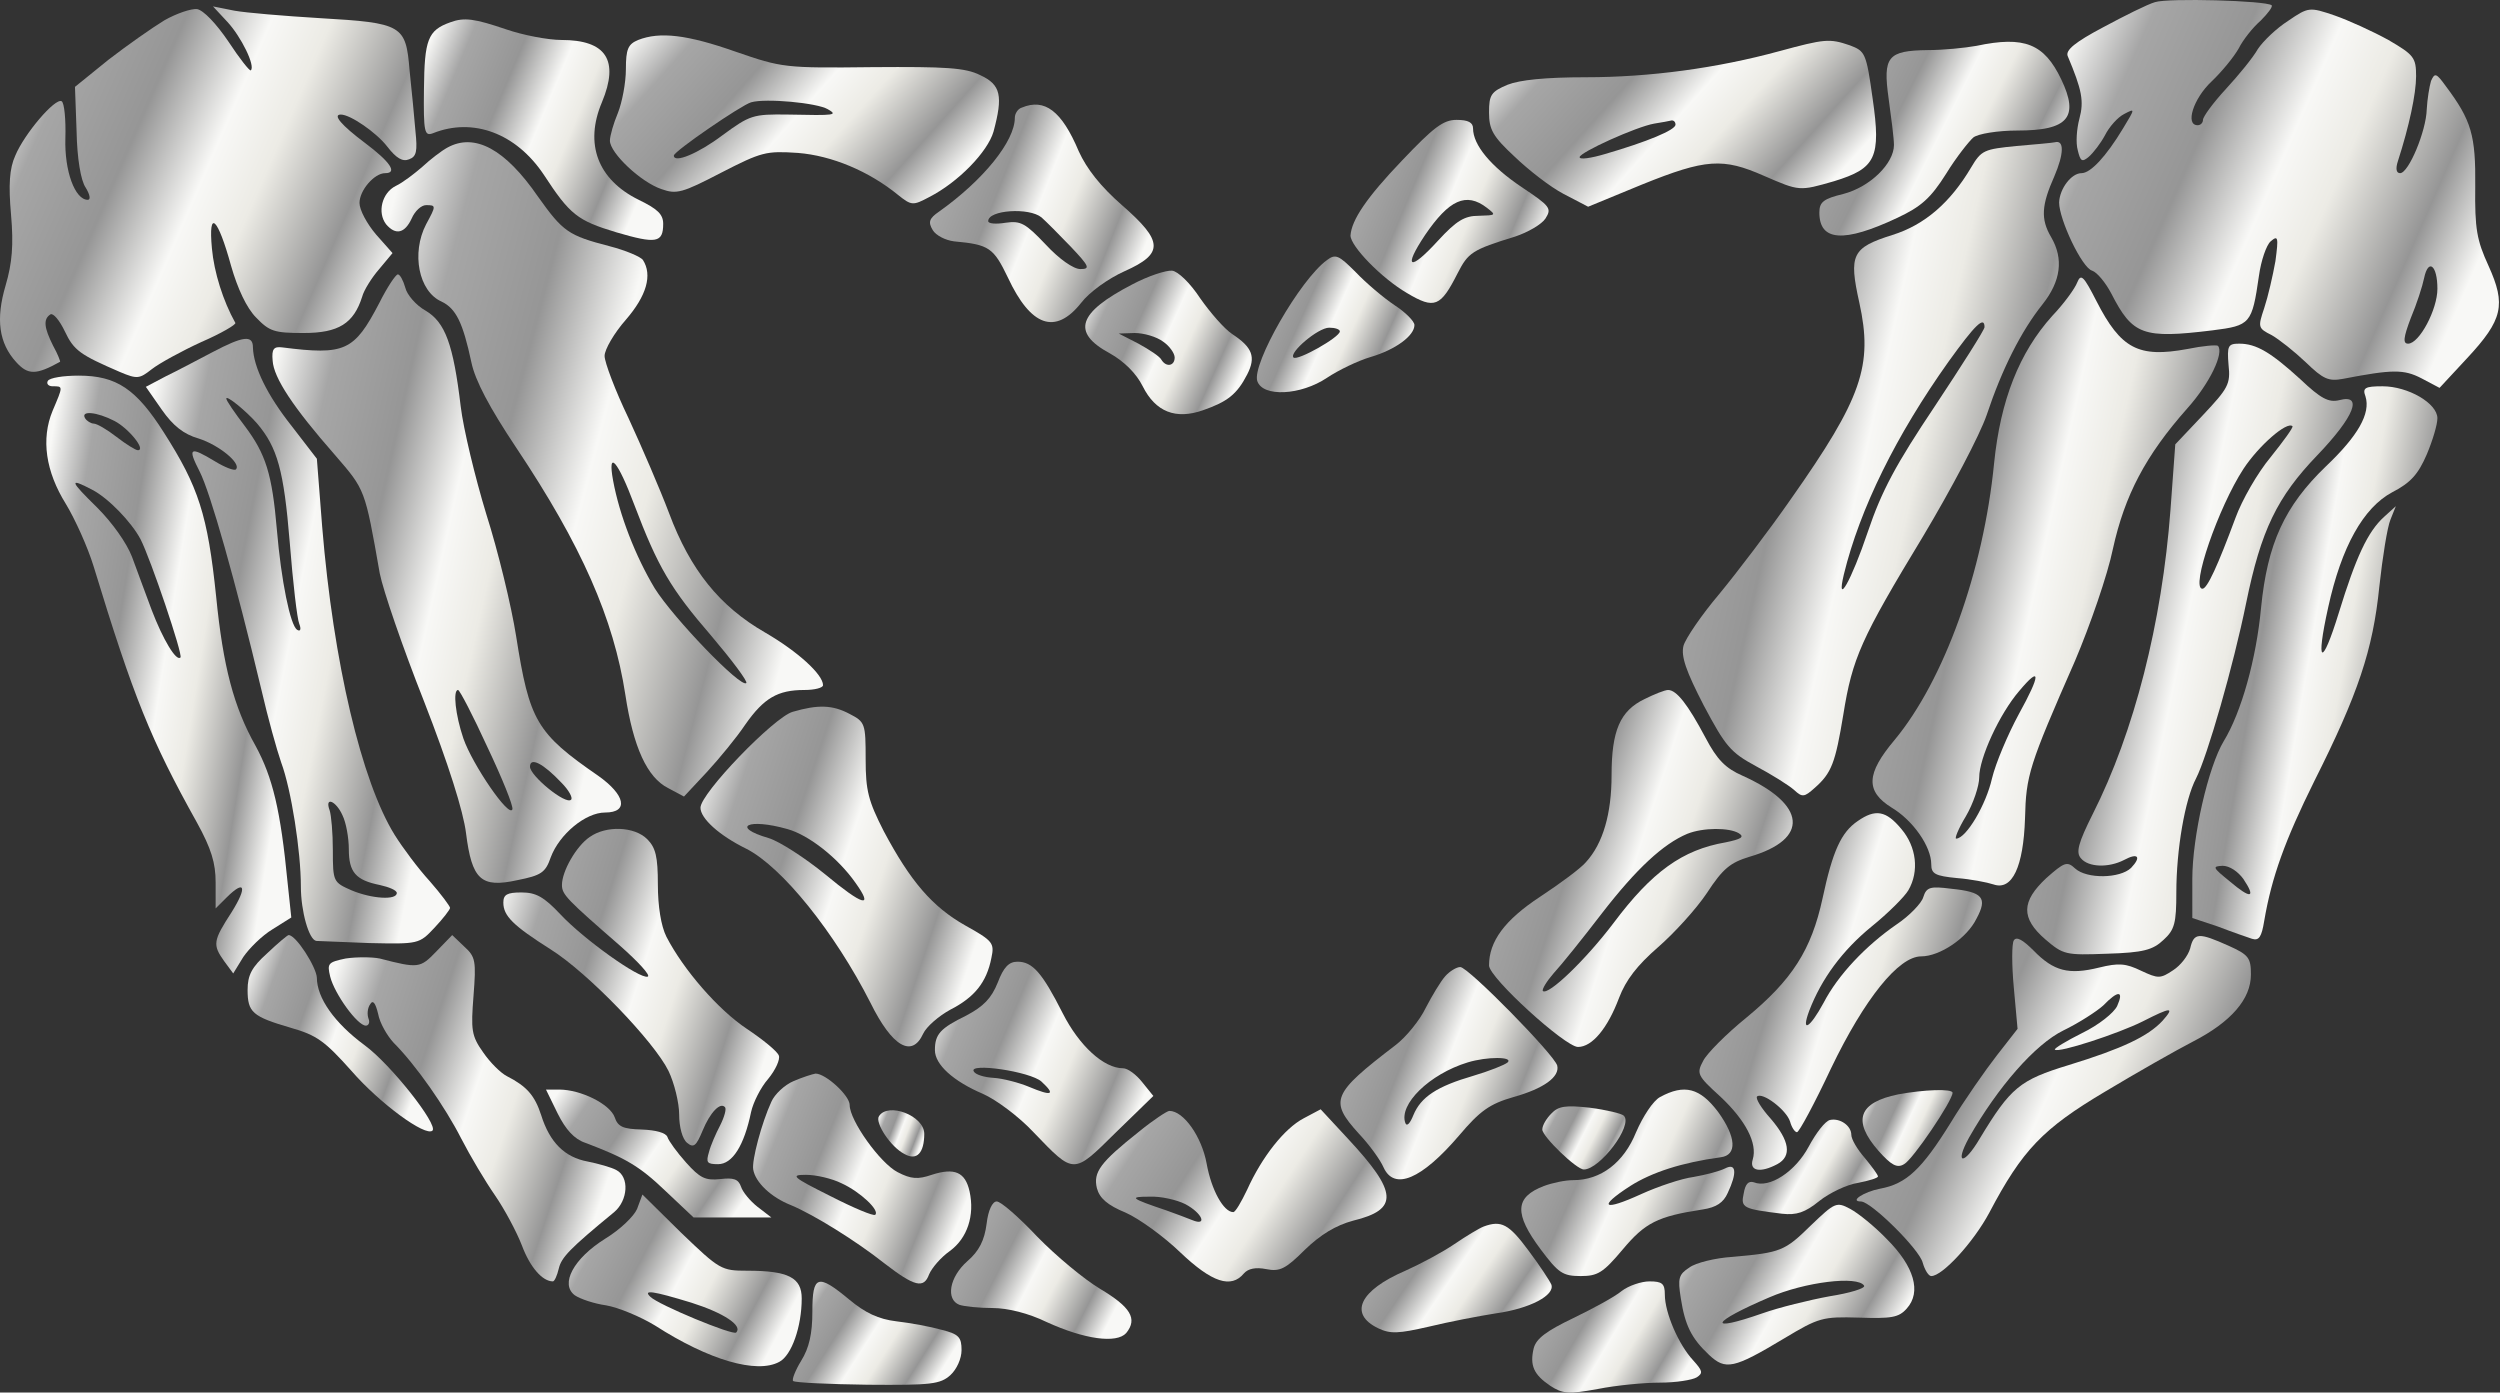<?xml version="1.0" encoding="UTF-8"?> <svg xmlns="http://www.w3.org/2000/svg" width="921" height="513" viewBox="0 0 921 513" fill="none"><rect x="0" y="0" width="921" height="513" fill="#333333" stroke="none"/><path d="M793.911 0.788C791.163 1.573 782.527 5.891 774.872 10.013C764.469 15.509 760.935 18.453 761.721 20.612C767.02 33.174 767.805 37.296 766.039 43.773C765.057 47.503 764.665 52.606 765.45 55.354C766.431 59.476 767.02 59.869 769.572 57.71C771.142 56.336 773.89 52.803 775.46 49.858C777.031 46.718 780.171 43.185 782.527 42.007C786.649 39.848 786.649 39.848 782.134 47.307C775.853 57.71 770.161 63.794 766.824 63.794C763.095 63.794 758.776 69.487 758.58 74.59C758.58 80.871 767.02 98.733 770.75 99.714C772.516 100.303 775.657 104.032 777.816 108.154C785.667 123.464 789.397 124.838 815.11 121.698C829.046 119.931 829.635 119.343 832.186 101.677C832.971 95.985 834.934 90.293 836.504 88.919C839.252 86.563 839.449 87.348 838.271 96.181C837.29 101.677 835.523 109.332 834.149 113.454C831.794 120.52 831.794 120.913 836.897 123.464C839.645 125.035 845.337 129.549 849.459 133.475C855.936 139.756 857.899 140.541 863.199 139.56C881.453 136.027 885.575 136.027 892.053 139.363L898.726 142.896L908.933 131.905C922.084 117.772 923.262 112.276 916.784 97.948C912.466 88.526 911.681 84.404 911.877 68.701C912.073 49.858 910.503 44.362 901.082 31.8C897.548 26.893 896.96 26.697 895.586 29.837C894.997 31.8 894.212 36.511 894.015 40.24C893.819 48.288 887.342 63.794 884.201 63.794C882.827 63.794 882.435 62.224 883.416 59.28C887.538 46.522 890.09 34.548 890.09 28.071C890.09 21.201 889.305 20.22 879.883 14.724C874.191 11.583 865.162 7.461 860.058 5.695C850.833 2.554 850.441 2.554 842.982 7.657C838.664 10.405 833.756 15.116 831.794 18.061C830.027 21.201 824.727 27.678 820.017 32.782C815.306 37.885 811.577 42.988 811.577 44.166C811.577 45.148 810.791 46.129 809.614 46.129C804.903 46.129 808.043 36.315 814.717 30.034C818.446 26.501 822.961 21.005 824.727 17.864C826.298 14.724 829.831 10.209 832.775 7.657C835.523 4.909 837.29 2.554 836.897 1.965C834.934 0.199 798.622 -0.783 793.911 0.788ZM897.941 106.388C897.941 114.043 891.267 126.605 887.145 126.605C885.183 126.605 885.379 124.446 888.127 117.183C890.286 112.08 892.445 105.406 893.034 102.462C894.604 95.003 897.941 97.751 897.941 106.388Z" fill="url(#paint0_linear_427_449)"></path><path d="M60.597 7.462C56.083 10.21 46.857 16.688 39.987 21.987L27.622 31.998L28.21 48.289C28.407 58.496 29.781 66.543 31.547 69.095C33.117 71.647 33.51 73.61 32.332 73.61C27.622 73.61 23.696 63.01 24.088 50.841C24.285 43.971 23.696 37.886 22.714 37.297C20.359 35.923 8.975 49.271 5.638 57.318C3.479 62.029 3.086 68.114 4.068 79.106C5.049 90.294 4.46 96.967 2.105 105.015C-1.625 117.577 -0.447 126.41 6.03 133.476C10.349 138.187 13.293 138.187 22.126 133.28C22.322 133.28 21.34 130.532 19.574 127.391C16.237 120.718 15.845 117.577 18.593 115.811C19.574 115.222 21.929 117.97 23.892 122.092C27.229 129.158 29.584 130.728 44.109 137.009C50.587 139.757 51.372 139.561 55.886 136.028C58.634 133.869 66.878 129.354 74.141 126.017C81.403 122.877 87.095 119.54 86.703 118.951C82.188 110.903 78.851 100.304 78.066 91.471C76.692 76.75 80.225 80.087 85.132 97.949C87.488 106.193 90.825 113.455 94.358 116.988C99.265 122.092 101.031 122.68 111.827 122.68C124.782 122.68 130.278 119.147 133.418 109.333C134.007 106.978 136.951 102.267 139.699 99.126L144.606 93.238L138.521 86.368C135.185 82.442 132.437 77.339 132.437 74.787C132.437 70.077 137.933 63.795 141.858 63.795C146.569 63.795 143.821 59.674 134.399 52.607C125.763 46.13 122.426 42.204 125.567 42.204C129.1 42.204 138.718 48.878 142.643 53.981C145.98 58.3 148.336 59.674 150.691 58.692C153.439 57.711 153.831 55.748 153.046 48.289C152.654 43.382 151.672 33.372 150.887 25.913C149.513 9.229 148.336 8.444 117.715 6.677C104.761 5.892 90.628 4.714 86.31 3.929L78.459 2.359L83.758 8.051C88.862 13.547 94.161 24.343 92.395 25.913C92.002 26.305 88.273 21.595 84.151 15.314C79.636 8.64 74.926 3.733 72.57 3.34C70.411 3.144 65.112 4.911 60.597 7.462Z" fill="url(#paint1_linear_427_449)"></path><path d="M165.804 8.247C157.561 11.191 156.383 14.724 156.187 32.782C155.99 48.877 156.383 50.251 159.523 49.074C174.245 43.185 190.143 49.074 200.35 64.384C209.968 79.105 212.716 81.264 227.045 85.582C241.766 89.9 244.318 89.508 244.318 82.442C244.318 78.909 242.159 76.946 235.289 73.609C220.175 66.15 215.268 52.999 221.745 37.689C228.222 22.183 223.315 14.724 206.828 14.724C201.92 14.724 192.695 12.957 186.414 10.798C174.833 6.873 171.104 6.284 165.804 8.247Z" fill="url(#paint2_linear_427_449)"></path><path d="M235.092 14.726C231.363 16.296 230.578 18.062 230.578 25.521C230.578 30.428 229.204 37.691 227.634 41.616C226.063 45.346 224.689 50.056 224.689 51.823C224.689 56.338 236.074 67.133 243.729 69.685C249.225 71.648 251.384 71.059 265.713 63.6C280.63 55.945 282.2 55.553 293.977 56.338C306.343 57.319 320.083 63.011 330.879 71.844C335.786 75.77 336.375 75.77 342.263 72.629C353.059 67.133 363.854 55.945 366.013 48.486C369.546 35.335 368.761 31.213 361.106 27.68C355.61 24.932 348.544 24.54 321.457 24.736C289.07 25.129 288.089 24.932 271.012 19.044C253.15 12.763 243.14 11.585 235.092 14.726ZM304.969 40.242C308.699 42.401 307.913 42.598 290.444 42.205C277.293 42.009 276.312 42.401 266.105 49.86C257.272 56.534 248.243 60.263 248.243 57.319C248.243 55.749 273.171 38.672 276.704 37.691C282.004 36.12 301.044 37.887 304.969 40.242Z" fill="url(#paint3_linear_427_449)"></path><path d="M655.531 18.843C632.566 25.125 607.638 28.461 584.28 28.461C569.363 28.461 559.941 29.443 555.427 31.209C549.342 33.761 548.557 34.939 548.557 41.416C548.557 47.697 549.931 50.249 557.978 57.708C563.082 62.615 571.129 68.896 576.036 71.447L585.065 76.158L605.086 67.914C628.444 58.493 634.725 58.1 649.839 64.774C662.99 70.466 662.793 70.466 675.748 66.737C691.058 62.026 693.021 58.1 689.88 36.313C687.525 19.432 687.132 18.843 681.44 16.684C673.982 14.133 672.215 14.329 655.531 18.843ZM617.256 45.931C617.256 47.893 606.853 52.212 591.346 56.726C586.047 58.296 581.925 58.885 581.925 57.904C581.925 56.137 602.731 46.716 609.404 45.538C612.152 45.145 614.9 44.557 615.882 44.36C616.667 44.36 617.256 44.949 617.256 45.931Z" fill="url(#paint4_linear_427_449)"></path><path d="M728.155 16.883C723.837 17.668 715.79 18.453 710.294 18.453C695.376 18.649 693.61 20.808 695.769 36.315C696.75 43.381 697.732 51.036 697.732 53.391C697.732 60.261 688.899 68.898 679.085 71.449C671.822 73.216 670.252 74.394 670.252 78.319C670.252 88.918 679.281 89.507 698.909 80.282C707.742 76.16 711.275 73.019 716.967 63.99C720.697 57.906 725.408 52.017 726.978 50.643C728.744 49.269 736.007 48.092 743.269 48.092C761.916 48.092 766.038 43.184 759.364 29.248C753.083 16.098 745.821 13.153 728.155 16.883Z" fill="url(#paint5_linear_427_449)"></path><path d="M376.416 39.651C375.042 40.044 373.864 41.81 373.864 43.38C373.864 52.017 362.283 66.346 345.992 77.926C342.263 80.478 341.87 81.852 343.637 84.796C344.814 86.759 348.347 88.525 351.488 88.918C364.443 90.096 366.013 91.273 371.312 102.265C379.753 120.323 388.782 123.464 398.203 111.687C401.344 107.565 408.214 102.658 414.298 99.91C428.823 93.433 428.627 88.918 413.317 75.571C405.466 68.701 400.362 62.224 397.418 55.746C391.137 40.829 384.856 36.118 376.416 39.651ZM383.678 80.085C385.249 81.459 390.156 86.366 394.474 90.881C401.344 98.143 401.736 99.125 398.007 99.125C395.455 99.125 390.156 95.395 385.249 90.096C377.79 82.245 376.023 81.263 370.527 82.048C366.994 82.637 364.05 82.441 364.05 81.459C364.05 77.337 379.164 76.356 383.678 80.085Z" fill="url(#paint6_linear_427_449)"></path><path d="M516.563 59.082C503.412 72.822 497.916 81.066 497.523 86.758C497.523 90.683 508.908 102.46 518.329 107.956C528.536 114.041 530.695 113.06 536.976 100.694C540.902 93.039 542.276 92.057 558.175 87.15C562.886 85.58 567.989 82.636 569.363 80.477C571.718 76.747 571.13 75.962 560.53 68.896C549.146 61.241 542.669 53.39 542.669 47.305C542.669 45.146 540.902 44.164 536.584 44.164C531.677 44.164 528.144 46.912 516.563 59.082ZM547.772 76.551C551.305 79.299 551.109 79.299 544.828 79.495C539.528 79.495 536.584 81.262 529.714 88.721C519.311 100.105 516.759 98.927 525.003 86.561C533.836 73.607 540.117 70.663 547.772 76.551Z" fill="url(#paint7_linear_427_449)"></path><path d="M164.824 54.374C162.665 55.552 158.543 58.693 155.599 61.441C152.655 63.992 148.337 67.329 145.785 68.507C140.682 71.058 138.915 78.321 142.252 82.639C145.785 86.761 149.122 85.976 151.673 80.48C152.851 77.732 155.207 75.573 156.973 75.573C160.702 75.573 160.702 75.769 156.973 82.639C151.477 93.239 154.225 107.371 162.665 111.1C167.965 113.652 170.517 118.755 173.657 133.477C175.031 140.15 180.331 150.161 190.145 164.882C214.288 200.998 226.065 227.889 230.383 255.957C233.327 275.389 238.431 286.381 246.086 290.307L251.974 293.447L260.414 284.418C264.929 279.511 271.406 271.66 274.547 266.949C281.417 257.135 286.52 254.191 296.334 254.191C300.063 254.191 303.204 253.406 303.204 252.424C303.204 248.498 293.979 240.058 281.809 232.992C265.125 223.374 254.329 210.027 246.478 189.025C243.141 180.192 236.271 164.293 231.561 154.086C226.654 143.88 222.728 133.477 222.728 131.121C222.728 128.766 226.261 122.681 230.579 117.774C238.234 108.941 240.393 101.286 236.86 95.79C236.075 94.612 230.579 92.257 224.494 90.687C209.381 86.761 207.418 85.387 198.192 72.433C186.023 54.767 174.835 48.879 164.824 54.374ZM233.72 186.08C242.356 208.849 247.067 216.897 261.985 234.17C269.64 243.199 275.528 251.05 274.939 251.639C272.976 253.602 248.048 227.692 241.178 216.701C234.112 204.924 228.224 189.81 225.868 177.051C223.709 165.274 227.635 169.789 233.72 186.08Z" fill="url(#paint8_linear_427_449)"></path><path d="M742.877 53.786C730.904 54.964 729.923 55.356 726.193 61.637C718.538 74.592 709.117 82.836 697.143 86.565C682.226 91.276 681.048 93.828 684.974 111.493C690.077 134.654 685.955 146.628 659.85 183.725C651.802 195.306 639.829 211.009 633.351 218.86C626.874 226.515 620.986 235.151 620.2 237.899C619.219 241.825 621.182 247.321 627.659 259.883C635.707 274.997 637.473 277.156 646.895 282.259C652.783 285.4 659.064 289.325 661.027 291.092C663.972 293.84 664.757 293.644 668.486 290.307C674.767 284.811 676.141 281.082 679.085 263.22C682.422 242.414 685.563 235.348 708.528 197.465C718.735 180.388 729.334 160.367 731.886 152.909C737.578 135.832 744.644 121.896 752.495 112.082C759.169 103.642 760.347 95.398 755.636 87.35C751.71 80.677 752.103 75.573 756.813 64.974C760.347 56.73 760.543 51.43 757.01 52.412C756.225 52.608 749.944 53.197 742.877 53.786ZM731.1 120.522C731.1 121.503 722.856 134.458 712.846 149.572C698.517 170.967 693.218 180.781 688.114 195.895C682.03 213.953 676.337 223.963 679.282 211.597C685.17 187.455 698.517 160.367 717.949 133.084C727.567 119.737 731.1 116.204 731.1 120.522Z" fill="url(#paint9_linear_427_449)"></path><path d="M488.887 95.787C478.877 103.05 461.211 134.062 463.174 140.344C465.137 146.428 479.269 145.643 488.887 139.166C493.009 136.418 500.272 132.885 504.983 131.511C514.208 128.763 521.078 123.659 521.078 119.734C521.078 118.36 517.741 115.023 513.815 112.471C509.693 109.723 503.216 104.227 499.487 100.302C493.206 94.021 492.028 93.432 488.887 95.787ZM493.598 122.089C493.598 124.248 477.895 133.081 476.522 131.707C474.755 129.941 485.551 120.715 489.672 120.715C491.832 120.715 493.598 121.304 493.598 122.089Z" fill="url(#paint10_linear_427_449)"></path><path d="M417.048 104.818C397.027 115.221 394.672 122.483 408.804 130.138C414.104 133.083 418.618 137.597 420.974 142.308C425.684 151.729 433.143 154.674 443.154 151.141C452.183 148 455.716 145.252 459.445 137.99C462.782 131.512 461.408 127.979 453.949 123.072C451.005 121.109 445.902 115.221 442.172 109.921C438.443 104.229 433.928 99.911 431.769 99.714C429.61 99.518 422.936 101.677 417.048 104.818ZM428.432 125.82C430.788 127.39 432.751 130.138 432.751 131.709C432.751 134.849 429.61 135.438 427.843 132.494C427.255 131.316 423.329 128.764 419.403 126.605L412.141 122.876L418.029 122.68C421.366 122.68 426.077 124.054 428.432 125.82Z" fill="url(#paint11_linear_427_449)"></path><path d="M139.699 111.686C130.473 129.352 127.136 130.922 103.975 127.978C100.834 127.585 100.049 128.567 100.442 132.885C100.834 139.166 107.901 149.962 123.407 167.627C134.595 180.582 134.399 179.993 139.895 211.202C141.073 217.287 148.335 238.485 156.186 258.31C165.215 281.471 170.711 298.94 171.693 306.988C173.852 324.065 177.189 327.205 190.536 324.261C199.369 322.494 200.939 321.513 202.902 315.821C206.042 307.381 215.66 299.333 222.923 299.333C231.755 299.333 230.381 292.856 220.371 285.789C197.602 270.087 195.05 265.572 190.143 234.363C188.377 223.175 183.47 202.958 179.151 189.414C175.029 175.871 170.711 158.009 169.73 149.765C166.982 126.8 164.038 118.753 156.775 114.434C153.242 112.472 149.905 108.546 149.316 105.994C148.531 103.246 147.354 101.087 146.568 101.087C145.783 101.087 142.643 105.798 139.699 111.686ZM179.544 275.19C185.04 286.771 189.162 296.978 188.769 298.155C187.592 301.492 174.048 281.668 170.711 272.05C167.767 263.413 166.786 254.188 168.748 254.188C169.337 254.188 174.244 263.609 179.544 275.19ZM206.827 288.341C209.575 291.089 211.146 294.033 210.36 294.622C208.398 296.585 195.247 285.789 195.247 282.453C195.247 278.723 200.154 281.275 206.827 288.341Z" fill="url(#paint12_linear_427_449)"></path><path d="M765.254 104.033C764.469 106.192 760.347 111.884 756.028 116.399C743.859 129.942 736.989 147.411 734.633 170.573C730.708 210.418 716.183 250.656 697.929 272.64C687.526 285.006 687.133 291.483 696.947 297.568C704.798 302.279 711.472 311.896 711.472 318.374C711.472 321.907 712.846 322.692 720.894 323.477C725.997 323.87 732.082 325.047 734.437 325.833C741.307 328.188 745.429 319.355 746.018 301.493C746.41 285.595 747.392 282.258 764.469 243.394C769.964 230.439 776.442 211.792 778.405 202.174C782.723 182.546 790.378 167.825 805.884 150.356C814.128 141.13 819.428 129.942 817.072 127.39C816.484 126.998 811.576 127.39 805.884 128.568C787.826 131.905 781.349 128.568 772.32 110.903C767.609 101.677 766.628 100.696 765.254 104.033ZM743.663 263.218C739.737 270.481 735.222 281.08 733.848 286.772C731.689 296.39 724.427 308.756 720.697 308.952C719.912 309.149 721.483 305.223 724.23 300.708C726.978 295.998 729.138 289.52 729.138 286.38C729.138 279.313 736.596 263.022 743.859 254.582C751.906 244.964 751.906 248.301 743.663 263.218Z" fill="url(#paint13_linear_427_449)"></path><path d="M78.262 129.746C72.962 132.494 65.307 136.615 61.185 138.578L53.727 142.504L59.615 150.944C63.737 156.833 67.663 159.973 73.159 161.543C80.617 163.899 89.058 170.769 86.898 172.928C86.31 173.517 82.776 172.143 79.243 169.984C69.822 164.291 69.037 164.88 73.551 173.713C77.477 181.368 86.702 213.951 96.32 254.189C98.675 264.396 102.012 276.369 103.582 280.884C107.312 290.894 110.845 313.663 110.845 326.617C110.845 335.646 113.789 346.246 116.537 346.638C117.126 346.638 125.959 347.031 135.969 347.423C154.223 347.816 154.42 347.816 160.112 341.731C163.253 338.394 165.804 335.058 165.804 334.469C165.804 333.88 162.467 329.365 158.345 324.655C154.027 319.944 148.335 312.289 145.391 307.578C133.221 287.95 122.818 244.179 118.696 194.126L116.733 169.002L107.508 157.029C98.479 145.644 93.376 135.241 93.18 127.979C93.18 123.268 89.45 123.857 78.262 129.746ZM94.75 156.047C102.208 164.88 104.564 173.32 106.723 199.622C107.901 214.54 109.471 228.083 110.256 229.85C111.041 231.813 110.649 232.794 109.471 232.009C106.919 230.439 103.582 213.755 102.012 195.304C100.246 174.498 97.89 167.236 90.235 157.029C86.506 152.122 83.365 147.607 83.365 146.822C83.365 145.448 90.628 151.337 94.75 156.047ZM126.155 300.316C127.529 303.064 128.51 308.756 128.51 312.878C128.51 321.318 131.062 324.262 139.895 326.029C143.428 326.814 146.176 327.991 146.176 328.973C146.176 331.721 136.951 331.132 129.492 327.991C122.818 325.047 122.622 324.851 122.622 313.27C122.622 306.793 122.033 300.316 121.444 298.549C119.481 293.249 123.8 295.016 126.155 300.316Z" fill="url(#paint14_linear_427_449)"></path><path d="M820.997 134.455C821.783 141.521 820.801 143.091 811.576 152.905L801.369 163.701L799.603 187.844C796.462 229.456 786.255 269.694 770.945 299.922C765.646 310.521 764.664 314.054 766.627 316.213C769.375 319.55 776.834 319.746 782.526 316.802C787.629 314.054 789.003 315.624 785.078 319.746C780.956 323.672 768.786 323.868 764.468 319.942C761.524 317.194 760.542 317.587 753.869 323.475C744.643 332.112 744.447 338.197 753.476 346.048C760.15 351.74 760.935 351.937 776.245 351.348C789.592 350.955 793.125 349.974 797.051 346.244C801.173 342.515 801.762 339.963 801.762 328.775C801.762 313.072 804.902 294.622 809.024 286.771C813.146 278.723 822.764 245.355 827.475 222.193C832.971 195.303 838.859 183.133 853.777 167.627C867.32 153.494 870.657 145.054 861.824 147.41C857.899 148.391 854.954 146.821 847.496 139.755C836.504 129.744 831.204 126.604 824.923 126.604C820.801 126.604 820.409 127.389 820.997 134.455ZM836.504 168.412C831.597 174.3 825.905 184.311 823.549 190.788C817.072 208.257 813.146 216.894 811.38 216.894C806.865 216.894 817.268 186.862 826.493 172.73C832.186 164.094 842.589 155.065 844.551 157.027C844.944 157.42 841.215 162.523 836.504 168.412Z" fill="url(#paint15_linear_427_449)"></path><path d="M17.611 140.345C17.022 141.326 17.808 142.307 19.378 142.307C23.303 142.307 23.303 142.111 19.378 151.336C15.06 161.739 16.826 173.713 24.285 185.686C27.622 191.182 32.333 201.585 34.492 208.651C49.213 256.937 55.494 272.443 72.57 303.063C77.87 312.681 79.44 317.981 79.44 325.047V334.665L83.366 330.739C90.236 323.869 91.217 326.617 85.329 336.039C78.459 346.638 78.263 348.012 82.581 354.097L85.918 358.611L89.647 352.527C91.806 349.386 96.517 344.675 100.443 342.32L107.313 338.002L105.939 325.047C103.387 298.549 100.443 286.379 94.162 274.798C86.114 260.47 82.188 245.552 79.637 219.839C76.496 189.612 73.159 179.405 60.401 159.384C50.194 143.289 42.932 138.382 28.996 138.382C23.5 138.382 18.2 139.167 17.611 140.345ZM42.147 155.066C47.446 157.814 53.924 165.861 50.783 165.861C49.998 165.861 46.465 163.702 42.932 160.954C39.399 158.206 35.669 156.047 34.492 156.047C33.51 156.047 31.94 155.066 31.351 154.084C29.584 151.14 35.669 151.729 42.147 155.066ZM33.903 180.386C39.987 183.527 48.428 192.36 51.764 198.641C55.494 205.903 67.467 241.234 66.486 242.215C64.915 243.786 60.008 235.542 55.886 224.746C53.727 218.858 50.391 210.025 48.624 205.118C46.661 200.015 41.361 192.556 35.866 187.06C25.659 177.049 25.266 175.872 33.903 180.386Z" fill="url(#paint16_linear_427_449)"></path><path d="M871.442 146.038C873.405 152.319 868.694 160.563 856.917 171.751C841.607 186.472 835.326 200.212 832.971 223.962C831.204 242.805 825.708 262.434 819.231 273.033C813.539 282.454 807.65 308.167 807.65 323.87V338.199L817.072 341.339C822.175 343.302 827.868 345.265 829.634 345.854C832.186 346.639 833.167 345.265 834.149 339.18C836.897 323.085 841.804 309.541 852.599 287.754C868.694 255.76 874.19 239.468 876.546 216.111C877.723 205.315 879.49 194.127 880.668 191.379L882.631 186.472L878.312 190.398C872.228 195.894 867.909 205.315 861.628 225.729C855.347 246.142 852.992 244.964 857.703 223.766C862.61 201.389 870.657 187.061 881.257 181.369C888.126 177.836 890.874 174.695 894.015 167.433C896.174 162.329 897.941 156.441 897.941 154.085C897.941 148.589 887.145 142.308 877.723 142.308C871.246 142.308 870.265 142.897 871.442 146.038ZM826.494 323.87C831.204 330.936 829.242 331.329 821.39 324.655C815.109 319.552 814.913 319.159 818.839 318.963C821.39 318.963 824.531 321.122 826.494 323.87Z" fill="url(#paint17_linear_427_449)"></path><path d="M605.871 257.526C596.842 261.845 593.702 269.107 593.702 285.595C593.702 299.727 590.561 310.719 584.28 317.589C582.514 319.748 574.859 325.44 567.4 330.347C554.249 338.984 548.557 346.835 548.557 355.668C548.557 360.182 576.625 385.699 581.336 385.699C586.636 385.699 592.328 378.633 596.45 367.641C599.001 360.968 603.123 355.668 610.778 348.994C616.667 343.891 624.911 334.862 628.836 328.973C634.725 319.944 637.473 317.785 644.539 315.626C666.719 309.149 665.541 296.39 641.987 285.791C635.706 283.043 632.566 279.903 628.248 271.659C621.77 259.489 617.648 254.19 614.508 254.19C613.33 254.19 609.404 255.76 605.871 257.526ZM640.613 306.99C642.773 308.364 641.399 309.149 635.706 310.327C619.807 313.074 608.619 321.122 594.487 339.965C584.084 353.705 570.344 366.856 568.381 365.089C567.989 364.501 569.755 361.556 572.307 358.612C575.055 355.668 583.102 345.657 590.169 336.432C602.927 319.944 612.741 310.915 621.574 307.186C627.462 304.831 637.08 304.831 640.613 306.99Z" fill="url(#paint18_linear_427_449)"></path><path d="M292.014 262.236C285.144 264.199 258.057 292.267 258.057 297.567C258.057 301.492 264.927 307.773 274.937 312.68C288.088 319.354 307.52 343.497 320.671 369.406C328.719 385.698 335.981 389.82 340.103 380.791C341.281 378.239 345.795 374.313 350.113 371.958C358.946 367.443 363.461 361.948 365.227 352.919C366.405 347.423 365.816 346.637 355.609 340.945C343.44 334.075 335.392 324.654 325.578 306.203C319.886 295.015 318.904 291.286 318.904 279.705C318.904 266.554 318.708 265.965 313.016 263.021C306.735 259.684 301.435 259.488 292.014 262.236ZM290.051 305.418C297.902 307.577 308.698 316.017 315.175 325.243C322.045 334.86 317.923 333.683 303.987 322.102C296.528 316.017 287.107 309.933 283.181 308.755C269.048 304.633 275.526 301.296 290.051 305.418Z" fill="url(#paint19_linear_427_449)"></path><path d="M684.384 302.474C678.3 306.596 675.159 313.466 671.43 330.935C667.308 349.975 660.242 360.967 643.361 374.903C636.099 380.791 628.836 388.054 627.462 390.802C624.911 395.512 625.303 396.298 633.743 403.953C643.165 412.785 647.483 421.225 645.717 427.114C644.343 431.432 648.465 432.217 654.746 428.88C660.242 425.936 659.26 420.244 652.39 412.196C648.857 408.271 646.698 404.738 647.287 403.953C649.25 402.186 658.083 408.86 659.457 413.178C660.045 415.337 661.223 417.104 662.008 417.104C662.793 417.104 668.486 406.504 674.57 393.55C686.936 367.836 699.498 352.33 707.742 352.33C714.612 352.33 724.623 345.656 728.156 338.394C732.278 330.739 730.511 328.58 718.734 327.402C711.079 326.421 709.705 326.813 708.527 330.543C707.938 332.702 703.424 337.413 698.713 340.553C687.329 348.404 677.122 359.2 671.822 369.407C666.719 378.828 663.382 380.791 666.523 372.351C671.037 360.574 678.692 350.171 689.488 341.338C695.573 336.431 701.657 330.346 703.031 327.991C707.153 320.925 705.976 311.896 700.48 305.418C694.787 298.549 690.862 297.96 684.384 302.474Z" fill="url(#paint20_linear_427_449)"></path><path d="M217.23 308.365C212.323 311.702 207.024 320.927 207.024 326.03C207.024 329.564 208.79 331.33 228.419 348.407C235.092 354.295 239.803 359.399 238.625 359.791C235.681 360.773 215.071 346.051 206.435 336.826C200.35 330.349 197.406 328.778 192.106 328.778C186.807 328.778 185.433 329.564 185.433 332.508C185.433 337.415 188.966 340.948 202.902 349.781C216.642 358.417 240.981 383.738 246.28 394.533C248.439 399.048 250.206 406.31 250.206 410.628C250.206 415.143 251.384 419.658 253.15 421.031C255.506 422.994 256.487 422.209 258.842 416.517C261.59 409.843 265.32 405.918 267.086 407.881C267.675 408.469 266.89 411.414 265.32 414.554C263.75 417.498 261.787 422.013 261.198 424.368C260.02 428.294 260.413 428.883 264.535 428.883C269.834 428.883 274.153 422.013 276.704 409.647C277.489 406.114 280.237 400.618 282.985 397.478C285.733 394.141 287.5 390.215 286.911 388.841C286.322 387.271 281.022 382.953 275.134 379.027C264.535 371.961 251.776 357.239 245.495 345.07C243.532 341.144 242.355 333.882 242.355 325.834C242.355 315.627 241.57 312.291 238.429 309.15C233.718 304.439 223.315 304.047 217.23 308.365Z" fill="url(#paint21_linear_427_449)"></path><path d="M98.479 351.153C92.787 356.257 91.217 359.201 91.217 364.697C91.217 372.941 92.983 374.511 107.116 378.633C116.734 381.381 119.678 383.54 129.492 394.532C139.895 406.505 156.775 418.871 159.327 416.516C161.486 414.357 144.017 392.177 134.399 385.11C123.211 376.867 116.734 367.641 116.734 360.182C116.537 356.257 109.079 344.48 106.331 344.48C105.938 344.48 102.405 347.424 98.479 351.153Z" fill="url(#paint22_linear_427_449)"></path><path d="M160.701 350.563C154.813 356.648 154.224 356.844 139.895 353.115C136.951 352.526 131.259 352.526 127.333 353.115C120.856 354.489 120.463 354.881 121.641 359.789C123.211 366.07 131.651 377.847 134.792 377.847C135.773 377.847 136.362 376.669 135.773 375.295C135.184 373.725 135.381 371.369 136.362 369.995C137.343 368.229 138.325 369.406 139.306 373.528C139.895 376.865 142.643 381.576 144.998 384.128C153.242 392.372 164.038 407.878 169.926 419.459C173.263 425.936 178.759 435.161 182.292 440.265C185.825 445.368 190.34 453.808 192.303 458.912C195.247 466.763 199.761 472.062 203.687 472.062C204.276 472.062 205.257 469.903 205.846 467.352C206.828 463.23 209.772 460.089 226.26 446.546C231.363 442.227 231.952 433.591 227.045 431.039C225.278 430.058 220.371 428.684 216.446 427.899C208.005 426.329 202.509 420.833 199.369 410.822C197.014 403.56 194.069 400.223 186.807 396.494C184.451 395.316 180.526 391.39 177.974 387.661C173.656 381.576 173.46 379.417 174.441 366.855C175.422 354.096 175.226 352.526 171.104 348.797L166.59 344.478L160.701 350.563Z" fill="url(#paint23_linear_427_449)"></path><path d="M741.895 346.443C741.11 347.621 741.11 355.472 741.895 363.912L743.269 379.026L735.614 388.84C731.492 394.14 723.641 405.328 718.538 413.768C707.938 430.845 702.246 436.145 692.628 437.911C686.543 439.089 681.244 442.622 685.562 442.622C689.291 442.622 707.153 460.287 708.331 465.194C709.116 467.942 710.49 470.102 711.471 470.102C715.593 470.102 726.978 457.736 732.866 446.744C745.036 423.582 752.691 415.731 775.46 402.188C787.237 395.121 801.762 386.878 807.846 383.737C821.979 376.475 829.241 368.034 829.241 359.005C829.241 352.921 828.456 351.743 820.997 348.406C810.005 343.499 808.239 343.499 806.865 349.387C806.08 352.135 803.332 355.669 800.584 357.435C795.873 360.576 795.088 360.576 788.807 357.631C783.115 354.883 780.563 354.687 773.301 356.454C762.112 359.202 756.616 357.828 749.158 350.173C745.232 346.247 742.877 344.873 741.895 346.443ZM779.974 370.586C778.796 373.138 773.104 377.652 767.019 380.596C761.131 383.541 756.616 386.289 757.009 386.681C758.187 388.055 780.367 380.793 789.396 376.278C799.799 370.979 801.369 370.782 796.658 376.082C791.359 381.774 781.937 386.289 762.112 392.373C744.054 397.869 740.718 400.617 729.333 419.461C723.445 429.471 719.912 429.078 725.407 419.068C736.007 400.421 749.747 384.718 760.15 379.615C765.842 376.867 772.515 372.549 774.871 370.39C780.367 364.698 782.526 364.894 779.974 370.586Z" fill="url(#paint24_linear_427_449)"></path><path d="M367.583 361.947C365.228 367.836 362.284 370.78 356.003 374.117C346.385 378.827 344.422 380.987 344.422 386.875C344.422 392.175 351.095 398.259 362.087 402.97C366.994 405.129 375.435 411.41 380.734 417.103C395.848 432.805 395.259 432.805 410.962 417.299L424.898 403.755L420.776 398.652C418.617 395.904 415.476 393.549 413.71 393.549C406.644 393.549 397.615 385.305 391.53 373.332C383.875 358.218 380.342 354.292 374.846 354.292C371.705 354.292 369.742 356.255 367.583 361.947ZM383.678 398.456C388.978 403.363 387.604 403.952 379.164 400.419C375.435 398.848 369.35 397.278 366.013 397.082C362.676 396.886 359.339 395.904 358.751 394.726C356.591 391.39 379.557 394.726 383.678 398.456Z" fill="url(#paint25_linear_427_449)"></path><path d="M532.462 359.591C530.696 361.554 527.555 366.854 525.2 371.368C523.041 375.883 517.937 382.164 514.012 385.108C490.654 402.97 489.673 405.522 500.468 417.495C504.394 421.617 508.516 427.309 509.693 430.057C513.619 438.694 523.629 434.572 537.566 418.28C545.221 409.251 548.754 406.699 557.586 404.148C568.775 401.007 574.663 396.689 573.682 392.567C572.7 388.641 540.902 356.255 537.958 356.255C536.584 356.255 534.032 357.825 532.462 359.591ZM555.427 391.389C554.25 392.371 548.754 394.53 542.865 396.296C529.322 400.222 523.433 404.148 520.685 410.821C519.508 413.766 518.33 415.14 517.741 413.766C515.189 406.896 526.574 395.708 540.706 391.389C547.772 389.23 557.586 389.23 555.427 391.389Z" fill="url(#paint26_linear_427_449)"></path><path d="M292.407 398.259C289.07 399.633 285.341 403.166 284.163 405.914C280.63 413.569 276.901 427.505 277.489 430.842C278.275 435.553 283.967 441.049 291.426 443.993C299.866 447.526 315.372 457.144 325.775 465.388C336.963 474.024 340.3 474.809 342.263 469.51C343.244 467.154 346.581 463.229 349.918 460.873C356.395 456.162 359.143 447.722 357.18 438.889C355.61 431.823 351.684 430.057 343.244 432.805C338.141 434.571 335.589 434.375 330.682 431.823C324.205 428.486 313.017 412.784 313.017 407.092C313.017 403.559 304.184 395.511 300.455 395.511C299.277 395.707 295.548 396.885 292.407 398.259ZM310.072 435.945C316.942 439.086 324.205 445.956 322.438 447.526C321.849 448.115 314.391 444.974 305.951 440.656C291.818 433.59 291.033 432.805 296.921 432.805C300.651 432.805 306.539 434.179 310.072 435.945Z" fill="url(#paint27_linear_427_449)"></path><path d="M205.454 410.233C208.398 416.121 211.539 419.654 215.661 421.028C230.186 426.524 235.485 429.468 245.103 438.694L255.506 448.508H269.835H284.163L279.06 444.582C276.312 442.423 273.564 439.086 272.975 437.123C271.994 434.375 270.227 433.787 265.32 434.375C259.824 434.964 257.862 433.983 252.758 428.291C249.421 424.561 246.281 420.243 245.888 418.869C245.299 417.299 241.57 416.317 236.467 416.121C229.597 415.925 227.634 415.14 226.456 411.607C224.69 406.7 213.894 401.4 206.043 401.4H201.136L205.454 410.233Z" fill="url(#paint28_linear_427_449)"></path><path d="M611.563 404.15C609.011 405.524 605.282 411.217 602.73 417.105C598.216 428.293 589.776 434.771 579.569 434.771C576.625 434.771 571.914 435.752 568.773 436.93C557.978 441.052 557.781 447.136 567.596 460.287C574.073 468.924 575.643 470.102 582.317 470.102C588.598 470.102 590.561 468.924 597.823 460.287C606.067 450.473 610.582 448.118 627.266 445.566C632.369 444.781 634.921 443.014 636.491 439.481C640.024 432.023 639.632 428.293 635.51 430.452C633.547 431.434 628.443 432.808 623.929 433.593C619.414 434.182 610.778 437.126 604.693 439.874C590.561 446.351 588.402 444.781 600.571 436.93C608.619 431.826 619.611 428.293 633.939 426.33C640.024 425.545 639.632 418.872 632.958 409.646C626.284 400.814 620.592 399.243 611.563 404.15Z" fill="url(#paint29_linear_427_449)"></path><path d="M699.302 403.168C684.777 406.113 682.225 412.786 692.039 423.974C696.75 429.274 698.909 430.452 701.461 428.881C704.601 427.311 719.323 405.524 719.323 402.58C719.323 401.009 708.723 401.402 699.302 403.168Z" fill="url(#paint30_linear_427_449)"></path><path d="M571.521 410.234C569.755 412.001 568.185 414.552 568.185 416.123C568.185 418.674 580.747 430.844 583.495 430.844C589.383 430.844 601.749 414.552 598.216 411.019C597.431 410.234 591.739 408.86 585.654 408.075C576.821 407.093 574.073 407.486 571.521 410.234Z" fill="url(#paint31_linear_427_449)"></path><path d="M323.812 411.216C322.242 413.571 328.13 422.6 333.234 425.152C337.748 427.704 340.496 424.76 340.496 417.693C340.496 411.02 327.149 405.916 323.812 411.216Z" fill="url(#paint32_linear_427_449)"></path><path d="M419.599 416.908C405.27 428.292 402.719 431.825 404.092 437.714C405.074 441.443 408.018 443.995 414.692 446.743C419.599 448.902 428.824 455.576 434.909 461.464C446.49 472.456 453.556 474.811 458.267 469.119C459.837 467.353 462.585 466.764 466.511 467.549C471.418 468.53 473.577 467.549 480.643 460.483C486.531 454.791 492.027 451.454 498.505 449.687C515.385 445.565 514.992 439.284 496.542 419.46L486.531 408.664L480.25 412.001C473.184 415.73 464.94 426.133 459.444 438.303C457.285 442.817 455.126 446.547 454.341 446.547C450.808 446.547 446.293 438.499 444.527 428.685C442.76 418.871 436.087 409.253 430.787 409.253C430.002 409.253 424.898 412.59 419.599 416.908ZM436.675 443.602C442.957 446.939 444.919 451.846 439.227 449.491C437.264 448.706 433.142 447.135 429.806 445.958C416.458 441.443 415.673 440.854 423.525 440.854C427.646 440.658 433.535 442.032 436.675 443.602Z" fill="url(#paint33_linear_427_449)"></path><path d="M674.178 412.592C672.412 412.984 669.075 417.302 666.327 422.406C661.42 431.631 651.802 437.912 646.11 435.557C644.147 434.968 642.969 436.146 642.381 439.679C641.203 444.978 642.184 445.371 656.513 447.137C661.813 447.726 664.953 446.745 670.253 442.427C673.982 439.482 680.46 436.342 684.581 435.753C688.507 434.968 691.844 433.987 691.844 433.398C691.844 432.809 689.685 429.865 686.937 426.528C684.189 423.387 682.03 419.658 682.03 418.088C682.03 414.751 677.908 411.807 674.178 412.592Z" fill="url(#paint34_linear_427_449)"></path><path d="M234.701 445.368C233.523 448.116 228.42 453.023 222.924 456.359C211.343 463.622 206.24 473.043 211.736 477.165C213.699 478.539 218.998 480.306 223.316 480.895C227.831 481.68 235.879 485.017 241.374 488.354C261.199 501.112 278.865 506.215 287.108 501.701C291.623 499.345 295.352 488.746 295.352 478.343C295.352 470.688 290.445 468.136 275.331 468.136C265.714 468.136 265.125 467.744 250.992 454.2L236.664 440.068L234.701 445.368ZM254.722 479.913C266.499 483.643 273.761 488.354 271.209 490.905C270.032 492.083 242.552 480.698 239.608 477.754C236.664 475.006 240.589 475.595 254.722 479.913Z" fill="url(#paint35_linear_427_449)"></path><path d="M363.462 450.864C362.676 456.949 360.714 460.874 356.395 464.604C349.722 470.492 348.348 478.736 353.451 480.699C355.218 481.288 360.714 481.876 365.621 481.876C371.313 481.876 378.968 483.839 385.445 486.98C399.578 493.457 411.355 495.027 414.888 491.102C419.206 485.802 416.458 481.484 405.27 474.81C399.381 471.277 388.978 462.641 382.108 455.575C375.435 448.508 368.761 442.62 367.191 442.62C365.621 442.62 364.05 445.76 363.462 450.864Z" fill="url(#paint36_linear_427_449)"></path><path d="M667.111 451.453C657.493 460.875 656.119 461.464 638.257 463.034C631.976 463.427 624.714 465.193 622.358 466.96C618.433 469.511 618.04 470.885 619.218 478.344C620.788 488.354 623.144 493.065 629.621 499.15C635.706 504.842 638.65 504.253 657.297 493.065C670.055 485.41 671.429 485.018 684.776 485.41C696.75 485.803 699.498 485.41 702.442 482.073C707.938 475.989 705.19 466.567 695.179 456.557C690.665 451.846 684.58 446.939 681.636 445.368C676.533 442.621 675.944 443.013 667.111 451.453ZM686.739 473.633C687.328 474.615 681.44 476.381 673.981 477.559C666.522 478.933 655.334 481.681 649.249 483.84C628.443 491.102 630.21 487.177 651.801 477.951C664.952 472.259 684.384 469.904 686.739 473.633Z" fill="url(#paint37_linear_427_449)"></path><path d="M546.594 451.846C545.024 452.435 540.117 455.379 535.799 458.323C531.48 461.267 523.433 465.586 517.741 468.137C500.86 475.4 496.738 484.036 507.73 489.336C512.245 491.495 515.189 491.299 526.377 488.747C533.639 486.981 544.828 484.821 551.109 483.84C563.671 482.073 572.896 477.166 571.522 473.241C570.933 471.867 567.204 466.175 563.082 460.679C555.819 450.864 553.072 449.49 546.594 451.846Z" fill="url(#paint38_linear_427_449)"></path><path d="M299.277 483.249C299.277 491.297 298.099 496.597 295.155 501.307C292.996 504.84 291.622 508.374 292.211 508.766C292.8 509.355 305.166 509.944 319.691 510.14C343.048 510.336 346.385 509.944 350.114 506.607C352.47 504.448 354.236 500.522 354.236 497.382C354.236 492.671 353.255 491.493 346.974 489.923C342.852 488.745 335.393 487.371 330.29 486.782C323.616 485.997 318.709 483.642 312.821 478.735C301.24 469.117 299.277 469.706 299.277 483.249Z" fill="url(#paint39_linear_427_449)"></path><path d="M597.431 475.596C594.88 477.755 586.832 482.074 579.57 485.607C569.755 490.318 566.026 493.066 565.045 496.599C563.474 503.076 565.045 506.413 571.129 510.535C575.644 513.479 577.803 513.675 588.599 511.712C595.468 510.338 605.871 509.357 611.564 509.357C617.452 509.357 623.537 508.376 625.107 507.394C627.463 505.824 627.266 505.039 623.733 501.113C618.434 495.421 613.33 483.644 613.33 476.97C613.33 472.848 612.349 472.063 607.638 472.063C604.694 472.063 599.983 473.634 597.431 475.596Z" fill="url(#paint40_linear_427_449)"></path><defs><linearGradient id="paint0_linear_427_449" x1="899.533" y1="126.914" x2="733.991" y2="54.263" gradientUnits="userSpaceOnUse"><stop stop-color="#F8F8F6"></stop><stop offset="0.135" stop-color="#969696"></stop><stop offset="0.33" stop-color="#ECEBE5"></stop><stop offset="0.45" stop-color="#F8F8F6"></stop><stop offset="0.62" stop-color="#969696"></stop><stop offset="0.81" stop-color="#A6A6A6"></stop><stop offset="0.945" stop-color="#F8F8F6"></stop></linearGradient><linearGradient id="paint1_linear_427_449" x1="133.444" y1="123.623" x2="-23.743" y2="55.271" gradientUnits="userSpaceOnUse"><stop stop-color="#F8F8F6"></stop><stop offset="0.135" stop-color="#969696"></stop><stop offset="0.33" stop-color="#ECEBE5"></stop><stop offset="0.45" stop-color="#F8F8F6"></stop><stop offset="0.62" stop-color="#969696"></stop><stop offset="0.81" stop-color="#A6A6A6"></stop><stop offset="0.945" stop-color="#F8F8F6"></stop></linearGradient><linearGradient id="paint2_linear_427_449" x1="232.846" y1="79.299" x2="141.531" y2="40.937" gradientUnits="userSpaceOnUse"><stop stop-color="#F8F8F6"></stop><stop offset="0.135" stop-color="#969696"></stop><stop offset="0.33" stop-color="#ECEBE5"></stop><stop offset="0.45" stop-color="#F8F8F6"></stop><stop offset="0.62" stop-color="#969696"></stop><stop offset="0.81" stop-color="#A6A6A6"></stop><stop offset="0.945" stop-color="#F8F8F6"></stop></linearGradient><linearGradient id="paint3_linear_427_449" x1="349.382" y1="67.977" x2="252.605" y2="-18.835" gradientUnits="userSpaceOnUse"><stop stop-color="#F8F8F6"></stop><stop offset="0.135" stop-color="#969696"></stop><stop offset="0.33" stop-color="#ECEBE5"></stop><stop offset="0.45" stop-color="#F8F8F6"></stop><stop offset="0.62" stop-color="#969696"></stop><stop offset="0.81" stop-color="#A6A6A6"></stop><stop offset="0.945" stop-color="#F8F8F6"></stop></linearGradient><linearGradient id="paint4_linear_427_449" x1="672.598" y1="69.322" x2="576.893" y2="-17.097" gradientUnits="userSpaceOnUse"><stop stop-color="#F8F8F6"></stop><stop offset="0.135" stop-color="#969696"></stop><stop offset="0.33" stop-color="#ECEBE5"></stop><stop offset="0.45" stop-color="#F8F8F6"></stop><stop offset="0.62" stop-color="#969696"></stop><stop offset="0.81" stop-color="#A6A6A6"></stop><stop offset="0.945" stop-color="#F8F8F6"></stop></linearGradient><linearGradient id="paint5_linear_427_449" x1="750.373" y1="78.782" x2="660.554" y2="33.925" gradientUnits="userSpaceOnUse"><stop stop-color="#F8F8F6"></stop><stop offset="0.135" stop-color="#969696"></stop><stop offset="0.33" stop-color="#ECEBE5"></stop><stop offset="0.45" stop-color="#F8F8F6"></stop><stop offset="0.62" stop-color="#969696"></stop><stop offset="0.81" stop-color="#A6A6A6"></stop><stop offset="0.945" stop-color="#F8F8F6"></stop></linearGradient><linearGradient id="paint6_linear_427_449" x1="414.282" y1="109.698" x2="327.631" y2="75.219" gradientUnits="userSpaceOnUse"><stop stop-color="#F8F8F6"></stop><stop offset="0.135" stop-color="#969696"></stop><stop offset="0.33" stop-color="#ECEBE5"></stop><stop offset="0.45" stop-color="#F8F8F6"></stop><stop offset="0.62" stop-color="#969696"></stop><stop offset="0.81" stop-color="#A6A6A6"></stop><stop offset="0.945" stop-color="#F8F8F6"></stop></linearGradient><linearGradient id="paint7_linear_427_449" x1="561.003" y1="104.054" x2="485.36" y2="72.371" gradientUnits="userSpaceOnUse"><stop stop-color="#F8F8F6"></stop><stop offset="0.135" stop-color="#969696"></stop><stop offset="0.33" stop-color="#ECEBE5"></stop><stop offset="0.45" stop-color="#F8F8F6"></stop><stop offset="0.62" stop-color="#969696"></stop><stop offset="0.81" stop-color="#A6A6A6"></stop><stop offset="0.945" stop-color="#F8F8F6"></stop></linearGradient><linearGradient id="paint8_linear_427_449" x1="282.041" y1="266.485" x2="96.511" y2="218.034" gradientUnits="userSpaceOnUse"><stop stop-color="#F8F8F6"></stop><stop offset="0.135" stop-color="#969696"></stop><stop offset="0.33" stop-color="#ECEBE5"></stop><stop offset="0.45" stop-color="#F8F8F6"></stop><stop offset="0.62" stop-color="#969696"></stop><stop offset="0.81" stop-color="#A6A6A6"></stop><stop offset="0.945" stop-color="#F8F8F6"></stop></linearGradient><linearGradient id="paint9_linear_427_449" x1="741.4" y1="266.074" x2="579.467" y2="229.725" gradientUnits="userSpaceOnUse"><stop stop-color="#F8F8F6"></stop><stop offset="0.135" stop-color="#969696"></stop><stop offset="0.33" stop-color="#ECEBE5"></stop><stop offset="0.45" stop-color="#F8F8F6"></stop><stop offset="0.62" stop-color="#969696"></stop><stop offset="0.81" stop-color="#A6A6A6"></stop><stop offset="0.945" stop-color="#F8F8F6"></stop></linearGradient><linearGradient id="paint10_linear_427_449" x1="513.524" y1="138.904" x2="454.682" y2="112.451" gradientUnits="userSpaceOnUse"><stop stop-color="#F8F8F6"></stop><stop offset="0.135" stop-color="#969696"></stop><stop offset="0.33" stop-color="#ECEBE5"></stop><stop offset="0.45" stop-color="#F8F8F6"></stop><stop offset="0.62" stop-color="#969696"></stop><stop offset="0.81" stop-color="#A6A6A6"></stop><stop offset="0.945" stop-color="#F8F8F6"></stop></linearGradient><linearGradient id="paint11_linear_427_449" x1="453.179" y1="146.671" x2="390.969" y2="118.739" gradientUnits="userSpaceOnUse"><stop stop-color="#F8F8F6"></stop><stop offset="0.135" stop-color="#969696"></stop><stop offset="0.33" stop-color="#ECEBE5"></stop><stop offset="0.45" stop-color="#F8F8F6"></stop><stop offset="0.62" stop-color="#969696"></stop><stop offset="0.81" stop-color="#A6A6A6"></stop><stop offset="0.945" stop-color="#F8F8F6"></stop></linearGradient><linearGradient id="paint12_linear_427_449" x1="212.078" y1="300.167" x2="62.92" y2="267.088" gradientUnits="userSpaceOnUse"><stop stop-color="#F8F8F6"></stop><stop offset="0.135" stop-color="#969696"></stop><stop offset="0.33" stop-color="#ECEBE5"></stop><stop offset="0.45" stop-color="#F8F8F6"></stop><stop offset="0.62" stop-color="#969696"></stop><stop offset="0.81" stop-color="#A6A6A6"></stop><stop offset="0.945" stop-color="#F8F8F6"></stop></linearGradient><linearGradient id="paint13_linear_427_449" x1="801.008" y1="301.161" x2="652.553" y2="268.373" gradientUnits="userSpaceOnUse"><stop stop-color="#F8F8F6"></stop><stop offset="0.135" stop-color="#969696"></stop><stop offset="0.33" stop-color="#ECEBE5"></stop><stop offset="0.45" stop-color="#F8F8F6"></stop><stop offset="0.62" stop-color="#969696"></stop><stop offset="0.81" stop-color="#A6A6A6"></stop><stop offset="0.945" stop-color="#F8F8F6"></stop></linearGradient><linearGradient id="paint14_linear_427_449" x1="151.222" y1="322.655" x2="19.655" y2="297.031" gradientUnits="userSpaceOnUse"><stop stop-color="#F8F8F6"></stop><stop offset="0.135" stop-color="#969696"></stop><stop offset="0.33" stop-color="#ECEBE5"></stop><stop offset="0.45" stop-color="#F8F8F6"></stop><stop offset="0.62" stop-color="#969696"></stop><stop offset="0.81" stop-color="#A6A6A6"></stop><stop offset="0.945" stop-color="#F8F8F6"></stop></linearGradient><linearGradient id="paint15_linear_427_449" x1="851.13" y1="326.41" x2="710.998" y2="297.503" gradientUnits="userSpaceOnUse"><stop stop-color="#F8F8F6"></stop><stop offset="0.135" stop-color="#969696"></stop><stop offset="0.33" stop-color="#ECEBE5"></stop><stop offset="0.45" stop-color="#F8F8F6"></stop><stop offset="0.62" stop-color="#969696"></stop><stop offset="0.81" stop-color="#A6A6A6"></stop><stop offset="0.945" stop-color="#F8F8F6"></stop></linearGradient><linearGradient id="paint16_linear_427_449" x1="95.57" y1="333.979" x2="-11.695" y2="316.966" gradientUnits="userSpaceOnUse"><stop stop-color="#F8F8F6"></stop><stop offset="0.135" stop-color="#969696"></stop><stop offset="0.33" stop-color="#ECEBE5"></stop><stop offset="0.45" stop-color="#F8F8F6"></stop><stop offset="0.62" stop-color="#969696"></stop><stop offset="0.81" stop-color="#A6A6A6"></stop><stop offset="0.945" stop-color="#F8F8F6"></stop></linearGradient><linearGradient id="paint17_linear_427_449" x1="886.193" y1="323.266" x2="779.326" y2="304.937" gradientUnits="userSpaceOnUse"><stop stop-color="#F8F8F6"></stop><stop offset="0.135" stop-color="#969696"></stop><stop offset="0.33" stop-color="#ECEBE5"></stop><stop offset="0.45" stop-color="#F8F8F6"></stop><stop offset="0.62" stop-color="#969696"></stop><stop offset="0.81" stop-color="#A6A6A6"></stop><stop offset="0.945" stop-color="#F8F8F6"></stop></linearGradient><linearGradient id="paint18_linear_427_449" x1="645.885" y1="370.99" x2="522.897" y2="330.493" gradientUnits="userSpaceOnUse"><stop stop-color="#F8F8F6"></stop><stop offset="0.135" stop-color="#969696"></stop><stop offset="0.33" stop-color="#ECEBE5"></stop><stop offset="0.45" stop-color="#F8F8F6"></stop><stop offset="0.62" stop-color="#969696"></stop><stop offset="0.81" stop-color="#A6A6A6"></stop><stop offset="0.945" stop-color="#F8F8F6"></stop></linearGradient><linearGradient id="paint19_linear_427_449" x1="351.664" y1="371.483" x2="233.625" y2="332.201" gradientUnits="userSpaceOnUse"><stop stop-color="#F8F8F6"></stop><stop offset="0.135" stop-color="#969696"></stop><stop offset="0.33" stop-color="#ECEBE5"></stop><stop offset="0.45" stop-color="#F8F8F6"></stop><stop offset="0.62" stop-color="#969696"></stop><stop offset="0.81" stop-color="#A6A6A6"></stop><stop offset="0.945" stop-color="#F8F8F6"></stop></linearGradient><linearGradient id="paint20_linear_427_449" x1="716.626" y1="416.253" x2="600.704" y2="380.706" gradientUnits="userSpaceOnUse"><stop stop-color="#F8F8F6"></stop><stop offset="0.135" stop-color="#969696"></stop><stop offset="0.33" stop-color="#ECEBE5"></stop><stop offset="0.45" stop-color="#F8F8F6"></stop><stop offset="0.62" stop-color="#969696"></stop><stop offset="0.81" stop-color="#A6A6A6"></stop><stop offset="0.945" stop-color="#F8F8F6"></stop></linearGradient><linearGradient id="paint21_linear_427_449" x1="273.806" y1="415.067" x2="161.413" y2="379.291" gradientUnits="userSpaceOnUse"><stop stop-color="#F8F8F6"></stop><stop offset="0.135" stop-color="#969696"></stop><stop offset="0.33" stop-color="#ECEBE5"></stop><stop offset="0.45" stop-color="#F8F8F6"></stop><stop offset="0.62" stop-color="#969696"></stop><stop offset="0.81" stop-color="#A6A6A6"></stop><stop offset="0.945" stop-color="#F8F8F6"></stop></linearGradient><linearGradient id="paint22_linear_427_449" x1="150.624" y1="408.717" x2="77.218" y2="381.891" gradientUnits="userSpaceOnUse"><stop stop-color="#F8F8F6"></stop><stop offset="0.135" stop-color="#969696"></stop><stop offset="0.33" stop-color="#ECEBE5"></stop><stop offset="0.45" stop-color="#F8F8F6"></stop><stop offset="0.62" stop-color="#969696"></stop><stop offset="0.81" stop-color="#A6A6A6"></stop><stop offset="0.945" stop-color="#F8F8F6"></stop></linearGradient><linearGradient id="paint23_linear_427_449" x1="216.202" y1="457.792" x2="96.216" y2="418.007" gradientUnits="userSpaceOnUse"><stop stop-color="#F8F8F6"></stop><stop offset="0.135" stop-color="#969696"></stop><stop offset="0.33" stop-color="#ECEBE5"></stop><stop offset="0.45" stop-color="#F8F8F6"></stop><stop offset="0.62" stop-color="#969696"></stop><stop offset="0.81" stop-color="#A6A6A6"></stop><stop offset="0.945" stop-color="#F8F8F6"></stop></linearGradient><linearGradient id="paint24_linear_427_449" x1="810.343" y1="456.091" x2="663.035" y2="389.98" gradientUnits="userSpaceOnUse"><stop stop-color="#F8F8F6"></stop><stop offset="0.135" stop-color="#969696"></stop><stop offset="0.33" stop-color="#ECEBE5"></stop><stop offset="0.45" stop-color="#F8F8F6"></stop><stop offset="0.62" stop-color="#969696"></stop><stop offset="0.81" stop-color="#A6A6A6"></stop><stop offset="0.945" stop-color="#F8F8F6"></stop></linearGradient><linearGradient id="paint25_linear_427_449" x1="414.427" y1="420.559" x2="330.925" y2="385.701" gradientUnits="userSpaceOnUse"><stop stop-color="#F8F8F6"></stop><stop offset="0.135" stop-color="#969696"></stop><stop offset="0.33" stop-color="#ECEBE5"></stop><stop offset="0.45" stop-color="#F8F8F6"></stop><stop offset="0.62" stop-color="#969696"></stop><stop offset="0.81" stop-color="#A6A6A6"></stop><stop offset="0.945" stop-color="#F8F8F6"></stop></linearGradient><linearGradient id="paint26_linear_427_449" x1="563.386" y1="425.717" x2="479.159" y2="392.395" gradientUnits="userSpaceOnUse"><stop stop-color="#F8F8F6"></stop><stop offset="0.135" stop-color="#969696"></stop><stop offset="0.33" stop-color="#ECEBE5"></stop><stop offset="0.45" stop-color="#F8F8F6"></stop><stop offset="0.62" stop-color="#969696"></stop><stop offset="0.81" stop-color="#A6A6A6"></stop><stop offset="0.945" stop-color="#F8F8F6"></stop></linearGradient><linearGradient id="paint27_linear_427_449" x1="347.345" y1="464.189" x2="263.056" y2="430.28" gradientUnits="userSpaceOnUse"><stop stop-color="#F8F8F6"></stop><stop offset="0.135" stop-color="#969696"></stop><stop offset="0.33" stop-color="#ECEBE5"></stop><stop offset="0.45" stop-color="#F8F8F6"></stop><stop offset="0.62" stop-color="#969696"></stop><stop offset="0.81" stop-color="#A6A6A6"></stop><stop offset="0.945" stop-color="#F8F8F6"></stop></linearGradient><linearGradient id="paint28_linear_427_449" x1="273.361" y1="443.239" x2="204.323" y2="396.145" gradientUnits="userSpaceOnUse"><stop stop-color="#F8F8F6"></stop><stop offset="0.135" stop-color="#969696"></stop><stop offset="0.33" stop-color="#ECEBE5"></stop><stop offset="0.45" stop-color="#F8F8F6"></stop><stop offset="0.62" stop-color="#969696"></stop><stop offset="0.81" stop-color="#A6A6A6"></stop><stop offset="0.945" stop-color="#F8F8F6"></stop></linearGradient><linearGradient id="paint29_linear_427_449" x1="628.687" y1="462.418" x2="548.725" y2="427.078" gradientUnits="userSpaceOnUse"><stop stop-color="#F8F8F6"></stop><stop offset="0.135" stop-color="#969696"></stop><stop offset="0.33" stop-color="#ECEBE5"></stop><stop offset="0.45" stop-color="#F8F8F6"></stop><stop offset="0.62" stop-color="#969696"></stop><stop offset="0.81" stop-color="#A6A6A6"></stop><stop offset="0.945" stop-color="#F8F8F6"></stop></linearGradient><linearGradient id="paint30_linear_427_449" x1="715.01" y1="426.402" x2="681.657" y2="411.08" gradientUnits="userSpaceOnUse"><stop stop-color="#F8F8F6"></stop><stop offset="0.135" stop-color="#969696"></stop><stop offset="0.33" stop-color="#ECEBE5"></stop><stop offset="0.45" stop-color="#F8F8F6"></stop><stop offset="0.62" stop-color="#969696"></stop><stop offset="0.81" stop-color="#A6A6A6"></stop><stop offset="0.945" stop-color="#F8F8F6"></stop></linearGradient><linearGradient id="paint31_linear_427_449" x1="594.851" y1="428.243" x2="565.214" y2="413.123" gradientUnits="userSpaceOnUse"><stop stop-color="#F8F8F6"></stop><stop offset="0.135" stop-color="#969696"></stop><stop offset="0.33" stop-color="#ECEBE5"></stop><stop offset="0.45" stop-color="#F8F8F6"></stop><stop offset="0.62" stop-color="#969696"></stop><stop offset="0.81" stop-color="#A6A6A6"></stop><stop offset="0.945" stop-color="#F8F8F6"></stop></linearGradient><linearGradient id="paint32_linear_427_449" x1="338.292" y1="424.152" x2="320.31" y2="417.234" gradientUnits="userSpaceOnUse"><stop stop-color="#F8F8F6"></stop><stop offset="0.135" stop-color="#969696"></stop><stop offset="0.33" stop-color="#ECEBE5"></stop><stop offset="0.45" stop-color="#F8F8F6"></stop><stop offset="0.62" stop-color="#969696"></stop><stop offset="0.81" stop-color="#A6A6A6"></stop><stop offset="0.945" stop-color="#F8F8F6"></stop></linearGradient><linearGradient id="paint33_linear_427_449" x1="496.863" y1="465.017" x2="405.431" y2="405.329" gradientUnits="userSpaceOnUse"><stop stop-color="#F8F8F6"></stop><stop offset="0.135" stop-color="#969696"></stop><stop offset="0.33" stop-color="#ECEBE5"></stop><stop offset="0.45" stop-color="#F8F8F6"></stop><stop offset="0.62" stop-color="#969696"></stop><stop offset="0.81" stop-color="#A6A6A6"></stop><stop offset="0.945" stop-color="#F8F8F6"></stop></linearGradient><linearGradient id="paint34_linear_427_449" x1="685.361" y1="443.397" x2="638.897" y2="417.672" gradientUnits="userSpaceOnUse"><stop stop-color="#F8F8F6"></stop><stop offset="0.135" stop-color="#969696"></stop><stop offset="0.33" stop-color="#ECEBE5"></stop><stop offset="0.45" stop-color="#F8F8F6"></stop><stop offset="0.62" stop-color="#969696"></stop><stop offset="0.81" stop-color="#A6A6A6"></stop><stop offset="0.945" stop-color="#F8F8F6"></stop></linearGradient><linearGradient id="paint35_linear_427_449" x1="284.185" y1="496.242" x2="202.217" y2="453.191" gradientUnits="userSpaceOnUse"><stop stop-color="#F8F8F6"></stop><stop offset="0.135" stop-color="#969696"></stop><stop offset="0.33" stop-color="#ECEBE5"></stop><stop offset="0.45" stop-color="#F8F8F6"></stop><stop offset="0.62" stop-color="#969696"></stop><stop offset="0.81" stop-color="#A6A6A6"></stop><stop offset="0.945" stop-color="#F8F8F6"></stop></linearGradient><linearGradient id="paint36_linear_427_449" x1="408.181" y1="487.571" x2="343.821" y2="454.858" gradientUnits="userSpaceOnUse"><stop stop-color="#F8F8F6"></stop><stop offset="0.135" stop-color="#969696"></stop><stop offset="0.33" stop-color="#ECEBE5"></stop><stop offset="0.45" stop-color="#F8F8F6"></stop><stop offset="0.62" stop-color="#969696"></stop><stop offset="0.81" stop-color="#A6A6A6"></stop><stop offset="0.945" stop-color="#F8F8F6"></stop></linearGradient><linearGradient id="paint37_linear_427_449" x1="693.961" y1="496.108" x2="614.297" y2="450.734" gradientUnits="userSpaceOnUse"><stop stop-color="#F8F8F6"></stop><stop offset="0.135" stop-color="#969696"></stop><stop offset="0.33" stop-color="#ECEBE5"></stop><stop offset="0.45" stop-color="#F8F8F6"></stop><stop offset="0.62" stop-color="#969696"></stop><stop offset="0.81" stop-color="#A6A6A6"></stop><stop offset="0.945" stop-color="#F8F8F6"></stop></linearGradient><linearGradient id="paint38_linear_427_449" x1="562.545" y1="486.349" x2="504.088" y2="446.707" gradientUnits="userSpaceOnUse"><stop stop-color="#F8F8F6"></stop><stop offset="0.135" stop-color="#969696"></stop><stop offset="0.33" stop-color="#ECEBE5"></stop><stop offset="0.45" stop-color="#F8F8F6"></stop><stop offset="0.62" stop-color="#969696"></stop><stop offset="0.81" stop-color="#A6A6A6"></stop><stop offset="0.945" stop-color="#F8F8F6"></stop></linearGradient><linearGradient id="paint39_linear_427_449" x1="346.149" y1="505.934" x2="292.097" y2="471.695" gradientUnits="userSpaceOnUse"><stop stop-color="#F8F8F6"></stop><stop offset="0.135" stop-color="#969696"></stop><stop offset="0.33" stop-color="#ECEBE5"></stop><stop offset="0.45" stop-color="#F8F8F6"></stop><stop offset="0.62" stop-color="#969696"></stop><stop offset="0.81" stop-color="#A6A6A6"></stop><stop offset="0.945" stop-color="#F8F8F6"></stop></linearGradient><linearGradient id="paint40_linear_427_449" x1="618.576" y1="508.421" x2="562.267" y2="475.313" gradientUnits="userSpaceOnUse"><stop stop-color="#F8F8F6"></stop><stop offset="0.135" stop-color="#969696"></stop><stop offset="0.33" stop-color="#ECEBE5"></stop><stop offset="0.45" stop-color="#F8F8F6"></stop><stop offset="0.62" stop-color="#969696"></stop><stop offset="0.81" stop-color="#A6A6A6"></stop><stop offset="0.945" stop-color="#F8F8F6"></stop></linearGradient></defs></svg> 